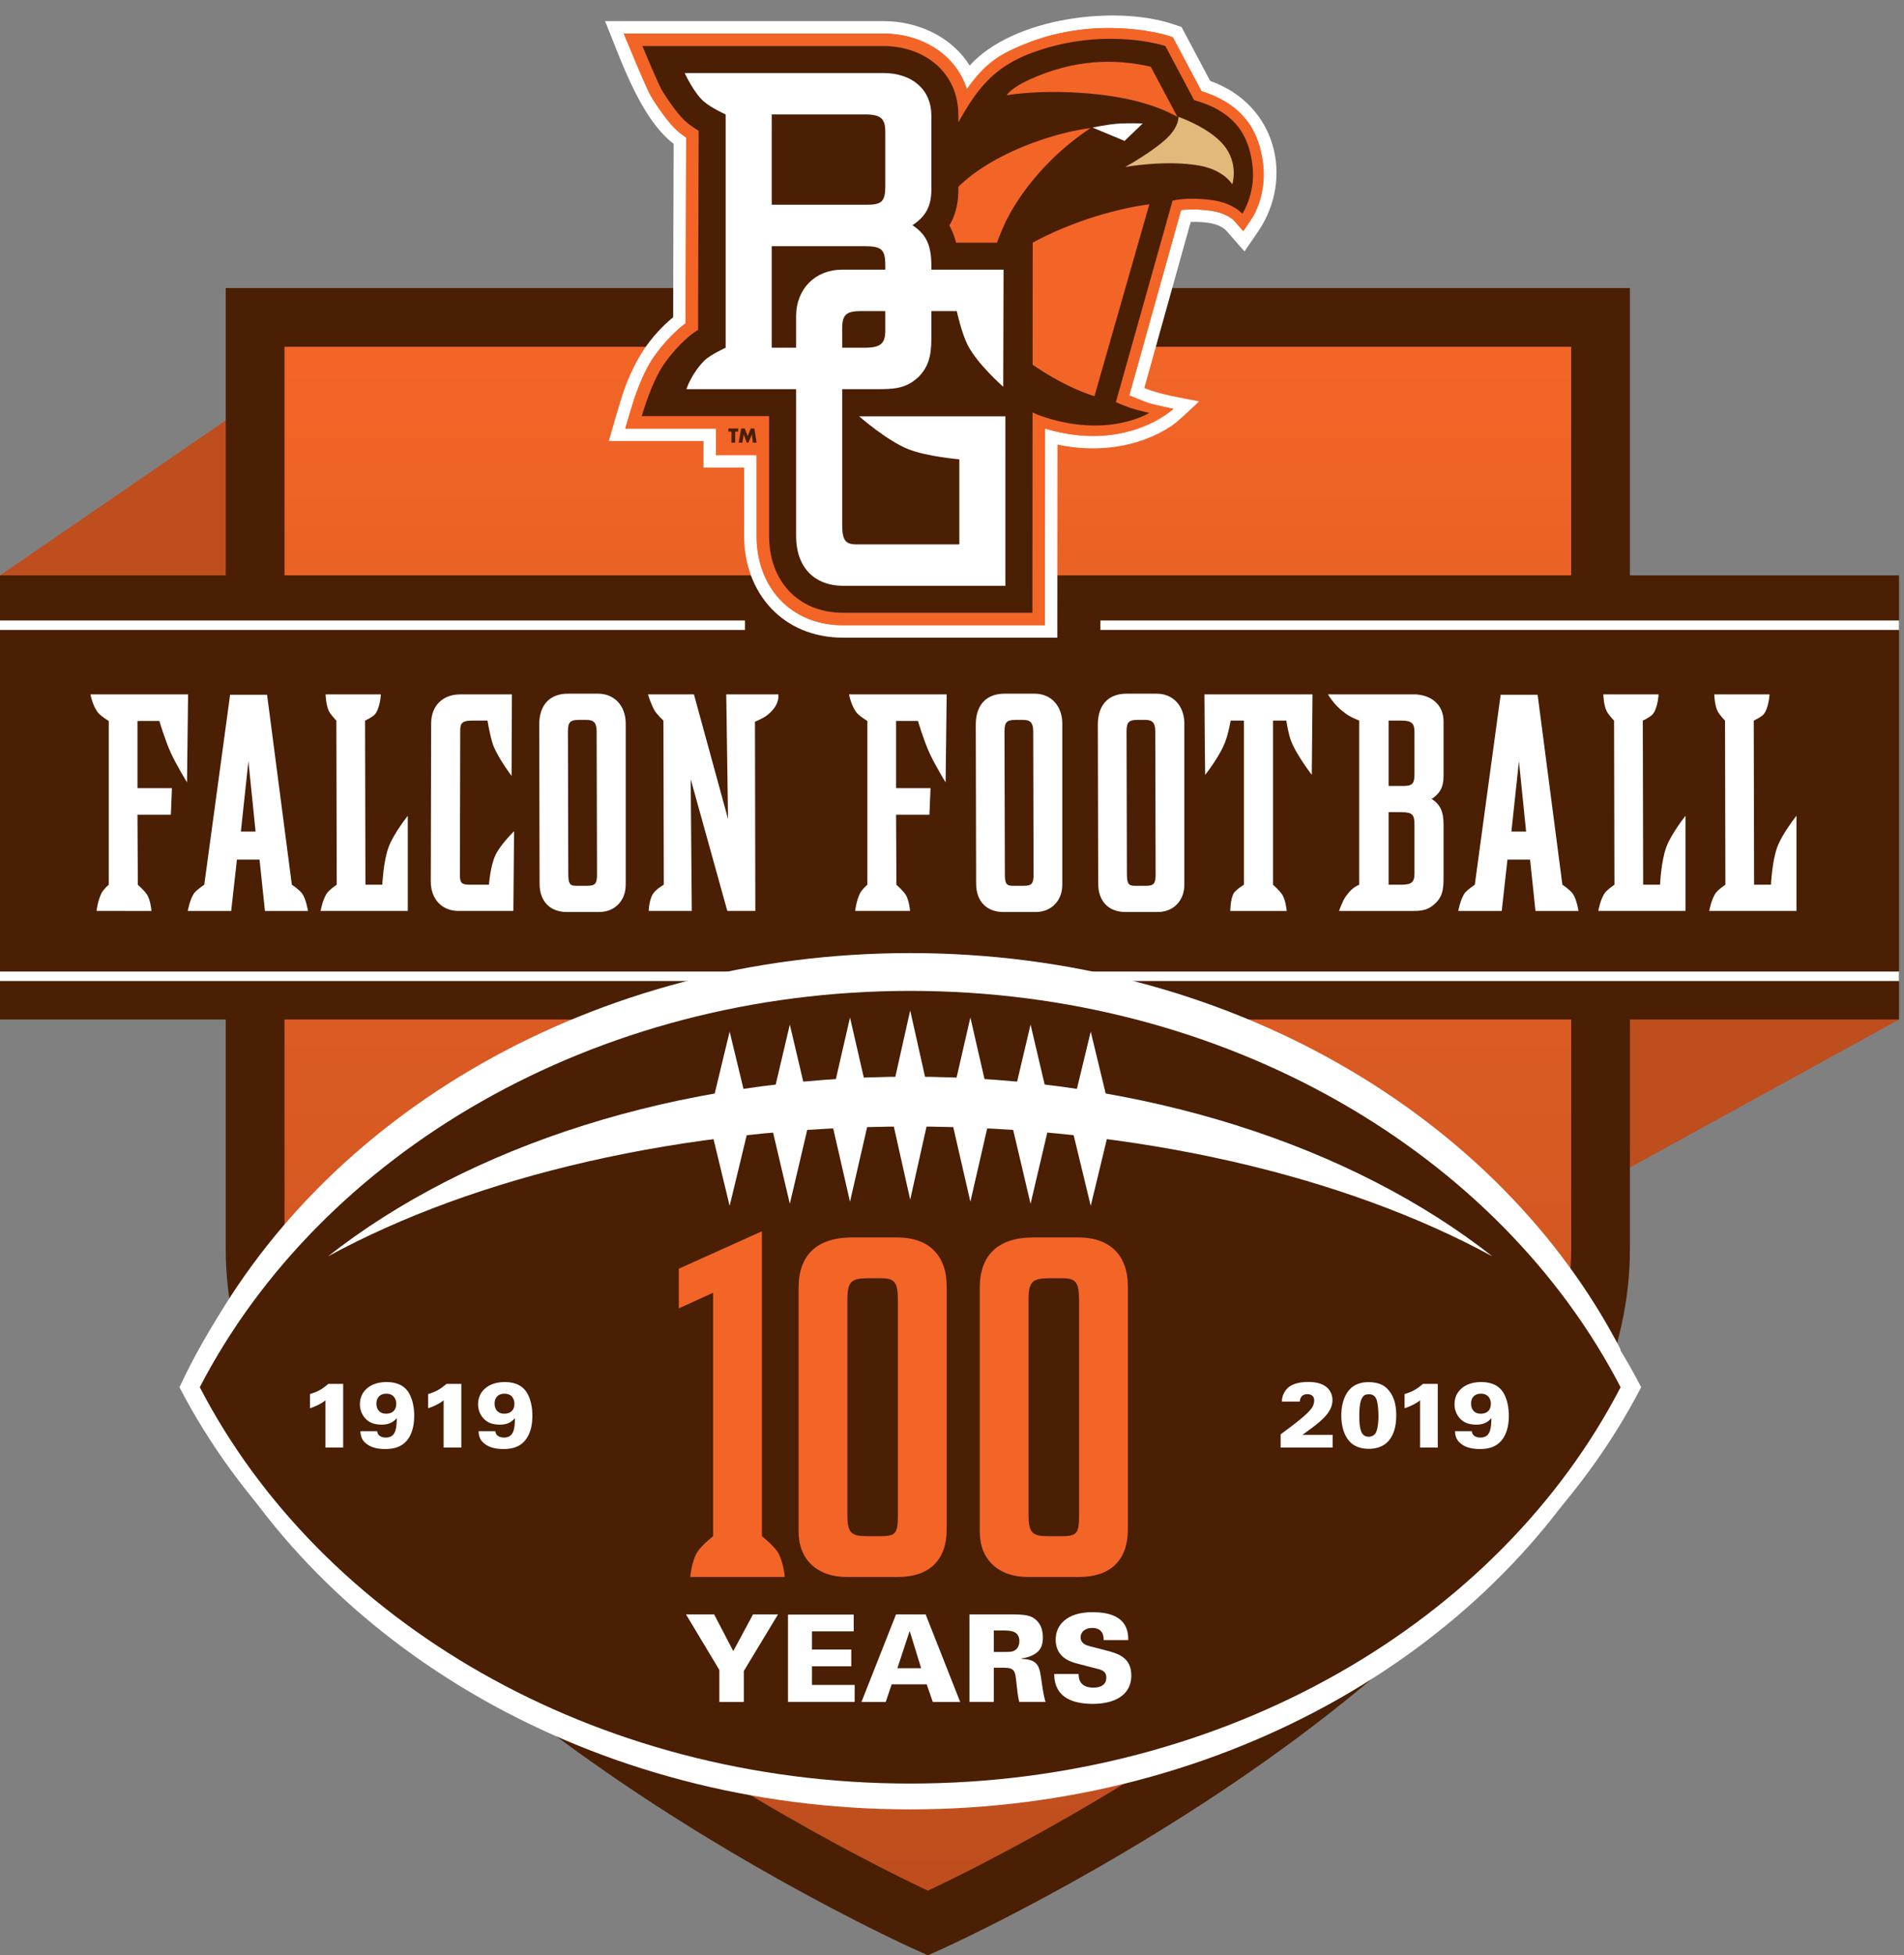 <svg xmlns="http://www.w3.org/2000/svg" height="275.15" width="268.03"><rect width="100%" height="100%" fill="#808080" stroke="none"/><defs><clipPath id="a"><path d="M0 0h2010v2063.58H0z"/></clipPath><clipPath id="b"><path d="M1697.18 1710.02V756.37c0-382.42-712.78-692.28-712.78-692.28s-85.49 37.65-198.47 102.95c-211.17 121.89-512.8 340.21-512.8 589.33v953.65z"/></clipPath><linearGradient id="c" gradientTransform="scale(1645.93) rotate(-90 .82 .22)" gradientUnits="userSpaceOnUse" x2="1"><stop offset="0" stop-color="#f36527"/><stop offset="1" stop-color="#be4e1e"/></linearGradient><clipPath id="d"><path d="M0 0v2064h2010V0z"/></clipPath></defs><g clip-path="url(#a)" fill="#be4e1e" transform="matrix(.133 0 0 -.133 0 275.15)"><path d="M0 1460.01l248.74 170.74v-336.77L0 1460.01M2010.17 990.14L1715.96 828.4l-7.93 217.74h253.54l48.6-56"/></g><g clip-path="url(#b)" transform="matrix(.133 0 0 -.133 0 275.15)"><path d="M1697.18 1710.02V756.37c0-382.42-712.78-692.28-712.78-692.28s-85.49 37.65-198.47 102.95c-211.17 121.89-512.8 340.21-512.8 589.33v953.65h1424.05" fill="url(#c)"/></g><g clip-path="url(#d)" transform="matrix(.133 0 0 -.133 0 275.15)"><path d="M984 1732.96H270.02V747.34c0-394.02 712.1-713.27 712.1-713.27s711.96 319.25 711.96 713.27v985.62z" fill="none" stroke="#4a1f04" stroke-width="62.19" stroke-miterlimit="10"/><path d="M0 990.14h2010.17v469.87H0z" fill="#4a1f04"/><path d="M1241.24 2043.35l9.31-3.1 30.35-57.09c70.13-24.9 88.87-102.71 51.02-158.92-2.65-3.93-14.75-21.47-14.75-21.47l-15.97 18.29-2.69 3.04c-8.58 9.68-26.1 10.08-38.21 9.91l-49.14-175.8c18.33-7.38 38.72-10.15 58.04-14.11 0 0-21.83-21.02-29.01-25.79-35.26-23.43-79.78-28.64-120.91-19.92l-.16-204.29H892.48c-64.32 0-104.83 47.75-104.83 107.38v72.62h-43.03v28.05H644.37s12.36 43.59 16.77 55.56c11.23 30.45 26.1 54.44 51.35 75.47.03 37.93.45 143.73.56 183.37-36.01 27.84-55.9 89.62-72.65 129.9h294.46c36.48 0 72.19-16.15 91.45-47.03 45.91 50.86 154.13 64.17 214.93 43.93" fill="#fff"/><path d="M1087.82 2023.36c77.38 30.19 148.23 7.81 149.24 7.48l4.29-1.44 30.36-57.08c46.75-14.75 60.95-44.75 65.03-75.88a94.34 94.34 0 0 0-4.29-42.88 88.51 88.51 0 0 0-5.3-12.35c-1.59-3.01-11.21-16.96-11.21-16.96l-4.79 5.49c-.24.27-5.18 5.9-5.72 6.39-.83.74-2.31 1.9-4.49 3.2-4.3 2.56-11.59 5.73-22.65 6.92-10.86 1.16-20.27 1.27-28.2.3l-54.85-196.2c2.73-.94 17.4-7.03 19.82-7.78 7.98-2.45 26.91-6.36 26.91-6.36s-49.61-46.86-135.89-20.82l-.17-208.1H892.48c-56.23 0-91.63 41.04-91.63 94.19v85.81h-43.02v28.05h-95.98s7.39 26.14 11.7 37.8c4.2 11.4 10.43 26.31 17.96 37.23 10.18 14.74 23.1 28.22 34.19 36.41-.02 32.37.5 161.93.58 196.49a93.04 93.04 0 0 0-9.91 7.69c-10.26 9.25-23.35 29.17-27.32 35.99-2.53 4.32-8.05 16.96-12.48 27.27-4.64 10.82-16.38 39.04-16.38 39.04h274.67c39.67 0 76.41-21.01 88.52-58.78 20.24 28.61 36.07 37.81 64.44 48.88" fill="#f36527"/><path d="M1087.82 2023.36c77.38 30.19 148.23 7.81 149.24 7.48l4.29-1.44 30.36-57.08c46.75-14.75 60.95-44.75 65.03-75.88a94.34 94.34 0 0 0-4.29-42.88 88.51 88.51 0 0 0-5.3-12.35c-1.59-3.01-11.21-16.96-11.21-16.96l-4.79 5.49c-.24.27-5.18 5.9-5.72 6.39-.83.74-2.31 1.9-4.49 3.2-4.3 2.56-11.59 5.73-22.65 6.92-10.86 1.16-20.27 1.27-28.2.3l-54.85-196.2c2.73-.94 17.4-7.03 19.82-7.78 7.98-2.45 26.91-6.36 26.91-6.36s-49.61-46.86-135.89-20.82l-.17-208.1H892.48c-56.23 0-91.63 41.04-91.63 94.19v85.81h-43.02v28.05h-95.98s7.39 26.14 11.7 37.8c4.2 11.4 10.43 26.31 17.96 37.23 10.18 14.74 23.1 28.22 34.19 36.41-.02 32.37.5 161.93.58 196.49a93.04 93.04 0 0 0-9.91 7.69c-10.26 9.25-23.35 29.17-27.32 35.99-2.53 4.32-8.05 16.96-12.48 27.27-4.64 10.82-16.38 39.04-16.38 39.04h274.67c39.67 0 76.41-21.01 88.52-58.78 20.24 28.61 36.07 37.81 64.44 48.88" fill="#f36527"/><path d="M1014.38 1939.34c18.85 33.7 36.62 58.46 78.2 73.69 77.17 28.28 140.89 7.07 140.89 7.07l30.45-57.26c45.31-12.73 57.84-39.25 61.59-67.88 4.06-30.87-10.61-52.31-10.61-52.31s-9.94 12.11-35.4 14.85c-14.68 1.57-27.62 1.41-38.4-1.03l-60.02-213.19s9.81-4.24 16.28-6.36c7.32-2.4 19.12-4.95 19.12-4.95s-43.19-27.58-113.98-3.54a78.39 78.39 0 0 0-9.6 4.11l-.17-212.08H892.48c-48.18 0-78.42 34.36-78.42 81.02v127.04H679.28s10 35.4 23.1 54.37c11.49 16.66 26.39 31.02 36.54 36.85-.2 6.44.59 193.4.57 210.74-4.54 2.72-9.8 6.22-14.28 10.26-8.64 7.78-20.87 26.16-24.75 32.83-4.02 6.89-20.5 46.51-20.5 46.51h254.9c43.08 0 79.52-27.26 79.52-73.44v-7.3" fill="#4a1f04"/><path d="M1247.28 1945.16s.97-9.86-11.95-22.33c-14.95-14.43-44.34-30.7-44.34-30.7s43.2 7.78 78.6 1.42c26.15-4.7 34.69-19.85 34.69-19.85s7.25 21.98-9.21 41.77c-15.42 18.55-47.79 29.69-47.79 29.69" fill="#e2b97a" fill-rule="evenodd"/><path d="M1209.48 1938.18l-19.19-18.47-33.98 14.14s15.15 3.08 24.98 3.95c10.95.98 28.19.38 28.19.38" fill="#fff" fill-rule="evenodd"/><path d="M1246.22 1945.16l-28.25 53.06c-36.95 8.43-79.99 8.51-128.94-13.89-19.53-8.94-23.54-16.33-23.54-16.33s30.61 5.75 78.86 2.52c63.72-4.28 92.67-20.41 101.87-25.36" fill="#f36527" fill-rule="evenodd"/><path d="M778.13 1612.12h3.23v3.31h-10.4v-3.31h3.25v-11.74h3.92v11.74M781.89 1600.38h3.9l1.26 8.67h.04l3.45-8.67h1.56l3.62 8.67h.04l1.1-8.67h3.92l-2.28 15.05h-3.9l-3.24-8.04-3.05 8.04h-3.86l-2.56-15.05" fill="#4a1f04" fill-rule="evenodd"/><path d="M1055.2 1812.03h-43.34a67.81 67.81 0 0 1-7.04 18.18c6.79 11.38 9.56 24.2 9.56 38.18v2.74c38.03 37.53 105.79 58.2 140 62.13-26.87-17.52-62.63-48.95-86.3-92.08-4.62-8.41-9.05-18.96-12.88-29.15M1216.48 1852.55l-58.06-202.91s-29.06 8.07-65.47 33.29l.09 129.05v.05a312.18 312.18 0 0 0 17.02 8.61c57.34 26.87 106.42 31.91 106.42 31.91" fill="#f36527" fill-rule="evenodd"/><path d="M1064.16 1449.01H892.48c-30.88 0-49.84 20.01-49.84 52.47v155.58H726.52s5.23 16.54 19.3 30.49c5.82 5.79 22.24 13.33 22.24 13.33v246.84s-15.7 6.99-23.7 14.21c-10.3 9.28-19.68 29.61-19.68 29.61h210.18c30.89 0 50.93-17.85 50.93-44.9v-78.25c0-17.85-5.96-28.67-20.04-37.87 14.62-9.73 20.04-21.09 20.04-42.73v-4.31h76.41l-.34-123.89s-27.6 24.09-37.76 44.41c-6.54 13.07-11.41 35.66-11.41 35.66h-26.9v-29.04c0-20.01-3.79-30.83-14.08-41.11-10.3-9.2-19.51-12.45-39.55-12.45H891.4v-143.68c0-15.68 3.25-20.55 14.63-20.55h109.37v89.99s-34.3 2.81-54.36 10.86c-22.5 9.05-51.67 34.58-51.67 34.58h154.79zm-221.52 251.87v33.37c0 28.68 20.04 49.23 48.76 49.23h45.63v4.31c0 17.31-3.8 20.55-22.76 20.55h-97.45v-107.46zm48.76 6.52v-6.52h23.42c17.34 0 22.2 4.33 22.2 18.39v20.39h-25.58c-15.7 0-20.04-3.78-20.04-18.39zm-74.58 144.76h101.25c15.17 0 18.96 3.79 18.96 19.47v57.7c0 14.06-4.87 18.39-21.13 18.39h-99.08v-95.56M133.35 1104.99h-31.17s1.15 10.64 5.33 19c2.28 4.18 7.6 8.74 7.6 8.74v173.25s-6.84 4.18-10.26 7.6c-6.46 6.46-9.12 20.52-9.12 20.52h103.34l-1.13-93.09s-11.4 18.62-17.1 31.16c-6.09 13.29-12.16 33.81-12.16 33.81H145.5v-71.05h36.48l-1.14-28.11H145.5l.39-74.09s6.83-6.09 9.87-10.64c3.8-6.46 4.56-17.1 4.56-17.1h-26.97M262.93 1263.43l-7.98-74.47h15.57zm63.06-158.44h-45.58l-5.7 54.33h-23.94l-6.08-54.33h-45.97s2.27 12.92 7.21 19.38c3.42 3.8 10.27 8.36 10.27 8.36l27.35 200.98h39.13l26.22-200.98s7.6-4.94 11.02-9.5c4.18-6.08 6.07-18.24 6.07-18.24M431.63 1104.99H339.3s2.27 12.92 7.21 19.38c3.04 3.8 9.88 8.36 9.88 8.36l-.38 173.63s-5.7 5.7-7.98 10.26c-3.03 6.08-3.42 17.48-3.42 17.48h58.51s-.76-14.82-6.45-21.28c-3.42-3.42-10.27-6.46-10.27-6.46l.38-173.63h17.87s1.14 25.45 6.83 40.27c5.32 14.06 20.14 32.68 20.14 32.68v-100.69M543.36 1104.99h-58.14c-17.48 0-29.26 12.54-29.26 31.16l.38 167.17c0 18.62 12.16 30.78 30.78 30.78h54.71l-.38-86.25s-14.05 18.61-19.37 32.3c-3.42 9.49-6.09 26.21-6.09 26.21h-16.33c-9.88 0-12.54-2.28-12.54-10.25l-.37-152.75c0-8.73 1.9-10.63 10.25-10.63h20.52s1.52 20.13 6.83 31.15c5.33 11.4 19.76 25.46 19.76 25.46l-.75-84.35M620.87 1307.12h-8.36c-9.12 0-11.4-2.66-11.4-12.16l.38-150.83c0-9.88 1.53-12.54 7.98-12.54h12.16c8.36 0 10.26 2.28 10.26 12.16l-.38 151.21c0 9.12-3.04 12.16-10.64 12.16zm41.41-3.04v-171.35c0-17.1-11.78-28.88-28.11-28.88h-34.2c-17.85 0-28.87 11.4-28.87 30.02l-.38 168.31c0 20.52 11.01 32.68 30.39 32.68h31.91c17.1 0 28.88-12.54 29.26-30.78M799.46 1104.99h-29.64l-38.76 139.44 1.14-139.44h-45.6s.39 12.54 4.95 18.62c3.04 4.56 11.02 9.12 11.02 9.12l-.38 173.63s-6.08 5.7-9.12 10.26c-3.8 6.08-7.21 17.48-7.21 17.48h48.63l36.1-131.84-1.91 131.84h55.1s2.27-11.02-11.4-21.66c-3.81-3.42-13.3-7.22-13.3-7.22l.38-200.23M936.27 1104.99H905.1s1.15 10.64 5.33 19c2.28 4.18 7.6 8.74 7.6 8.74v173.25s-6.84 4.18-10.26 7.6c-6.46 6.46-9.12 20.52-9.12 20.52H1002l-1.14-93.09s-11.4 18.62-17.1 31.16c-6.08 13.29-12.16 33.81-12.16 33.81h-23.17v-71.05h36.47l-1.14-28.11h-35.33l.38-74.09s6.83-6.09 9.87-10.64c3.8-6.46 4.56-17.1 4.56-17.1h-26.97M1082.95 1307.12h-8.35c-9.12 0-11.41-2.66-11.41-12.16l.38-150.83c0-9.88 1.52-12.54 7.98-12.54h12.16c8.36 0 10.26 2.28 10.26 12.16l-.38 151.21c0 9.12-3.04 12.16-10.64 12.16zm41.41-3.04v-171.35c0-17.1-11.78-28.88-28.11-28.88h-34.19c-17.86 0-28.88 11.4-28.88 30.02l-.38 168.31c0 20.52 11.01 32.68 30.39 32.68h31.91c17.1 0 28.88-12.54 29.26-30.78M1212.14 1307.12h-8.36c-9.12 0-11.4-2.66-11.4-12.16l.38-150.83c0-9.88 1.52-12.54 7.98-12.54h12.16c8.36 0 10.26 2.28 10.26 12.16l-.38 151.21c0 9.12-3.04 12.16-10.64 12.16zm41.41-3.04v-171.35c0-17.1-11.78-28.88-28.11-28.88h-34.19c-17.86 0-28.88 11.4-28.88 30.02l-.38 168.31c0 20.52 11.01 32.68 30.39 32.68h31.91c17.1 0 28.88-12.54 29.26-30.78M1305.99 1123.99c3.05 4.18 10.65 8.74 10.65 8.74v173.63h-14.07s-2.27-12.92-4.94-20.13c-5.31-16.34-22.03-37.24-22.03-37.24l-.38 30.01-.38 55.1h114.37l-.77-85.11s-17.1 22.04-22.41 37.24c-2.66 7.59-4.56 20.13-4.56 20.13h-14.06v-173.63s6.83-6.09 9.88-10.64c3.8-6.46 4.56-17.1 4.56-17.1h-59.66s0 12.92 3.8 19M1483.06 1132.73c11.02 0 14.07 2.66 14.07 11.77v51.68c0 11.02-2.29 13.29-14.45 13.29h-12.92v-76.74zm1.91 104.48c9.87 0 12.16 2.28 12.16 12.54v44.83c0 8.74-3.05 11.78-13.31 11.78h-14.06v-69.15zm-46.36 69.15c0 .38-9.12 3.04-15.96 8.74-10.25 7.22-17.1 19-17.1 19h93.09c17.86-1.14 29.26-12.16 29.26-28.5v-58.13c0-11.4-3.8-18.24-12.54-23.93 9.12-6.09 12.54-13.31 12.54-27.36v-57.38c0-12.53-1.9-19.37-8.74-25.83-6.08-5.7-11.4-7.98-22.8-7.98h-79.03s3.43 10.26 7.23 15.58c4.18 5.7 7.98 9.5 14.05 12.16v173.63M1607.7 1263.43l-7.98-74.47h15.58zm63.07-158.44h-45.59l-5.7 54.33h-23.94l-6.07-54.33h-45.98s2.28 12.92 7.22 19.38c3.42 3.8 10.26 8.36 10.26 8.36l27.36 200.98h39.13l26.22-200.98s7.6-4.94 11.01-9.5c4.18-6.08 6.08-18.24 6.08-18.24M1784.01 1104.99h-92.32s2.27 12.92 7.21 19.38c3.04 3.8 9.89 8.36 9.89 8.36l-.39 173.63s-5.7 5.7-7.97 10.26c-3.04 6.08-3.42 17.48-3.42 17.48h58.5s-.76-14.82-6.45-21.28c-3.42-3.42-10.26-6.46-10.26-6.46l.38-173.63h17.86s1.14 25.45 6.83 40.27c5.33 14.06 20.14 32.68 20.14 32.68v-100.69M1901.43 1104.99h-92.32s2.27 12.92 7.21 19.38c3.04 3.8 9.89 8.36 9.89 8.36l-.38 173.63s-5.71 5.7-7.98 10.26c-3.04 6.08-3.42 17.48-3.42 17.48h58.51s-.77-14.82-6.46-21.28c-3.42-3.42-10.26-6.46-10.26-6.46l.38-173.63h17.86s1.14 25.45 6.84 40.27c5.32 14.06 20.13 32.68 20.13 32.68v-100.69" fill="#fff"/><path d="M1164.71 1407.29h845.46" fill="#be4e1e"/><path d="M1164.71 1407.29h845.46" fill="none" stroke="#fff" stroke-width="10" stroke-miterlimit="10"/><path d="M0 1035.83h2010.17" fill="#be4e1e"/><path d="M0 1035.83h2010.17" fill="none" stroke="#fff" stroke-width="10" stroke-miterlimit="10"/><path d="M0 1407.29h788.53" fill="#be4e1e"/><path d="M0 1407.29h788.53" fill="none" stroke="#fff" stroke-width="10" stroke-miterlimit="10"/><path d="M963.38 154.42c335.51 0 623.91 172.35 751.91 419.34-128 247-416.4 419.35-751.91 419.35-335.52 0-623.92-172.35-751.92-419.35 128-246.99 416.4-419.34 751.91-419.34" fill="#fff"/><path d="M963.38 221.73c335.51 0 623.91 172.33 751.91 419.34-128 247-416.4 419.33-751.91 419.33-335.52 0-623.92-172.33-751.92-419.33 128-247.01 416.4-419.34 751.91-419.34" fill="#fff"/><path d="M941.85 181.73c335.52 0 623.92 172.33 751.92 419.34-128 247-416.4 419.33-751.92 419.33-335.51 0-624.25-147-751.91-419.33 128-247.01 416.4-419.34 751.91-419.34" fill="#fff"/><path d="M985.15 181.73c335.52 0 623.93 172.33 751.93 419.34-128 247-416.41 419.33-751.93 419.33-335.5 0-624.24-147-751.9-419.33 128-247.01 416.4-419.34 751.9-419.34" fill="#fff"/><path d="M963.38 181.73c335.51 0 623.91 172.33 751.91 419.34-128 247-416.4 419.33-751.91 419.33-335.52 0-623.92-172.33-751.92-419.33 128-247.01 416.4-419.34 751.91-419.34" fill="#4a1f04"/><path d="M963.38 876.91c242.25 0 460.8-52.75 616.26-137.42-147.92 116.26-369.04 190.13-616.27 190.13-247.21 0-468.33-73.87-616.25-190.13 155.46 84.67 374 137.42 616.25 137.42" fill="#fff"/><path d="M963.38 999.75l-21.84-97.58h43.67l-21.84 97.58M899.68 992.27l-21.83-95.18h43.67l-21.84 95.18M835.98 984.78L814.15 892h43.66l-21.83 92.78M772.28 977.3l-21.83-90.38h43.67l-21.84 90.38M1027.08 992.27l21.83-95.18h-43.67l21.84 95.18M1090.78 984.78L1112.6 892h-43.66l21.84 92.78M1154.47 977.3l21.84-90.38h-43.67l21.83 90.38M963.38 799.51l21.83 97.58h-43.67l21.84-97.58M1027.08 797.32l21.83 95.2h-43.67l21.84-95.2M1090.78 795.15l21.82 92.77h-43.66l21.84-92.77M899.68 797.32l-21.83 95.2h43.67l-21.84-95.2M835.98 795.15l-21.83 92.77h43.66l-21.83-92.77M1154.47 792.97l21.84 90.37h-43.67l21.83-90.37M772.28 792.97l-21.83 90.37h43.67l-21.84-90.37M344.48 587.22c-5.14-4.27-13.2-7.47-16.4-8.35v14.95c7.77 2.42 12.23 4.56 19.42 10.77h15.71v-67.35h-18.73v49.98M419.4 583.53c0 4.46-2.24 10.67-10.49 10.67-7.18 0-10.48-4.66-10.48-10.48 0-5.05 2.62-10.67 10.29-10.67 7.28 0 10.67 4.46 10.67 10.48zm-20.1-29.02c.1-3.8 3.5-6.7 8.93-6.7 10.3 0 11.55 8.55 11.75 20.58-3.3-3.79-7.57-6.9-15.73-6.9-9.02 0-13.58 2.53-17.17 6.12a21.93 21.93 0 0 0-6.12 15.53c0 13.7 11.07 23.38 28.05 23.38 17.86 0 23.3-9.69 25.72-15.43 2.71-6.4 3.68-13.38 3.68-20.38 0-7.76-1.35-17.95-7.27-25.42-6.3-7.96-15.05-9.61-23.39-9.61-8.64 0-16.5 1.75-22.13 7.57-3.69 3.9-3.98 8.45-4.17 11.26h17.85M469.55 587.22c-5.14-4.27-13.2-7.47-16.4-8.35v14.95c7.76 2.42 12.23 4.56 19.42 10.77h15.71v-67.35h-18.73v49.98M544.47 583.53c0 4.46-2.24 10.67-10.49 10.67-7.18 0-10.48-4.66-10.48-10.48 0-5.05 2.62-10.67 10.29-10.67 7.28 0 10.68 4.46 10.68 10.48zm-20.1-29.02c.1-3.8 3.5-6.7 8.93-6.7 10.29 0 11.55 8.55 11.75 20.58-3.3-3.79-7.57-6.9-15.73-6.9-9.02 0-13.58 2.53-17.18 6.12a21.93 21.93 0 0 0-6.1 15.53c0 13.7 11.06 23.38 28.04 23.38 17.85 0 23.3-9.69 25.72-15.43 2.71-6.4 3.68-13.38 3.68-20.38 0-7.76-1.35-17.95-7.27-25.42-6.31-7.96-15.05-9.61-23.39-9.61-8.64 0-16.5 1.75-22.13 7.57-3.69 3.9-3.98 8.45-4.17 11.26h17.85M1355.48 551.21c15.23 11.26 28.14 20.96 33.08 28.05a14.3 14.3 0 0 1 2.43 7.66c0 6.02-4.85 6.8-7.27 6.8-7.29 0-7.77-6.02-7.96-7.86h-18.93c0 2.13.2 7.37 4.86 13 5.72 6.89 17.27 7.76 22.99 7.76 10.29 0 17.67-2.62 22.04-8.24a17.29 17.29 0 0 0 3.58-10.87c0-13.97-13.19-23.49-31.83-36.88h32.02v-13.4h-55.01v13.98M1448.62 548.7c3.02 0 6.02 1.45 7.48 3.97 2.91 5.24 2.91 16.39 2.91 17.86 0 3.4-.29 11.25-1.65 16.2-.68 2.43-2.24 6.9-8.45 6.9-5.43 0-10.18-2.34-10.18-22.72 0-14.36 1.94-22.22 9.89-22.22zm-20.86 49.09c5.92 7.18 14.56 8.64 20.67 8.64 12.81 0 18.54-5.04 21.45-8.73 4.46-5.34 7.96-13 7.96-26.4 0-19.31-7.57-35.42-29.12-35.42-7.77 0-15.53 2.32-20.57 8.15-7.38 8.44-8.45 20.47-8.45 27.17 0 6.4 1.07 18.24 8.06 26.59M1503.06 587.22c-5.14-4.27-13.2-7.47-16.4-8.35v14.95c7.76 2.42 12.22 4.56 19.41 10.77h15.72v-67.35h-18.73v49.98M1577.97 583.53c0 4.46-2.23 10.67-10.48 10.67-7.18 0-10.48-4.66-10.48-10.48 0-5.05 2.62-10.67 10.28-10.67 7.29 0 10.68 4.46 10.68 10.48zm-20.09-29.02c.1-3.8 3.49-6.7 8.92-6.7 10.3 0 11.56 8.55 11.75 20.58-3.3-3.79-7.57-6.9-15.72-6.9-9.02 0-13.59 2.53-17.18 6.12a21.94 21.94 0 0 0-6.11 15.53c0 13.7 11.06 23.38 28.04 23.38 17.86 0 23.3-9.69 25.72-15.43 2.72-6.4 3.69-13.38 3.69-20.38 0-7.76-1.36-17.95-7.28-25.42-6.31-7.96-15.05-9.61-23.39-9.61-8.64 0-16.5 1.75-22.12 7.57-3.7 3.9-3.98 8.45-4.17 11.26h17.85" fill="#fff"/><path d="M738.23 426.9c4.46 7.08 16.57 16.53 16.57 16.53v257.6l-36.32-16.54v41.95l87.92 39.6V443.42s12.1-9.45 16.57-16.54c6.37-10.05 7.64-26.6 7.64-26.6H730.6s1.27 16.55 7.64 26.6M931.91 716.4h-12.1c-19.11 0-22.94-3.55-22.94-23.05V466.47c0-19.5 3.82-23.04 21.03-23.04h13.38c16.56 0 19.1 2.36 19.1 22.45v226.3c0 20.08-3.18 24.22-18.47 24.22zm70.08-8.27V450.52c0-32.5-18.47-50.23-51.6-50.23h-54.15c-31.22 0-50.97 18.32-50.97 47.86v258.2c0 34.86 19.75 53.17 56.7 53.17h47.78c33.13 0 52.24-18.9 52.24-51.4M1123.68 716.4h-12.11c-19.11 0-22.93-3.55-22.93-23.05V466.47c0-19.5 3.82-23.04 21.01-23.04h13.38c16.58 0 19.12 2.36 19.12 22.45v226.3c0 20.08-3.18 24.22-18.47 24.22zm70.08-8.27V450.52c0-32.5-18.48-50.23-51.61-50.23H1088c-31.22 0-50.97 18.32-50.97 47.86v258.2c0 34.86 19.75 53.17 56.71 53.17h47.78c33.13 0 52.24-18.9 52.24-51.4" fill="#f36527"/><path d="M755.84 360.73l20.29-38.87 20.91 38.87h26.44l-36.2-59.92v-32.72h-25.91v33.87l-35.3 58.77h29.77M834.03 360.48h69.56v-17.71h-44.15v-19.24h41.58v-17.72h-41.57v-19.76h45.16V268.1h-70.57v92.39M974.96 303.76l-11.94 38.88h-.37l-12.83-38.88zm-26.56 56.97h31.32l36.57-92.64h-29l-6.42 18.6h-37.09l-6.29-18.6h-25.66l36.57 92.64M1051.86 320.96h9.63c5.65 0 8.47 0 10.66.77 5.64 1.8 6.79 7.57 6.79 10.52 0 11.42-10.01 11.42-17.45 11.42h-9.63zm-25.79 39.77h42.86c16.68 0 22.97-1.02 28.49-6.67 2.82-2.82 6.41-7.96 6.41-17.97 0-10.13-4.1-14.5-8.46-17.2-5.9-3.71-11.56-4.35-14.11-4.74v-.5c17.96-.52 18.98-8.48 21.04-22.72.9-6.29 2.18-16.3 4.36-22.84h-27.85c-1.54 5.64-2.17 12.7-3.07 20.91-1.16 11.17-1.54 15.27-13.1 15.27h-10.78v-36.18h-25.79v92.64M1141.6 297.6c.13-3.72.39-14.38 15.65-14.38 2.19 0 13.73 0 13.73 10.53 0 4.37-1.79 7.32-7.95 8.98l-22.71 5.9c-6.42 1.67-22.97 6.04-22.97 25.4 0 15.02 11.29 29.02 39 29.02 36.2 0 37.74-19.64 37.87-29.52h-26.06c0 2.83.13 12.84-12.19 12.84-7.44 0-12.18-4.24-12.18-9.76 0-6.8 5.64-8.46 9.36-9.5l17.33-4.48c12.31-3.22 26.94-7.06 26.94-26.7 0-20.66-17.71-29.9-40.94-29.9-9.62 0-25.15 1.54-33.61 11.04-6.81 7.44-6.94 16.55-7.06 20.53h25.79" fill="#fff"/></g></svg>